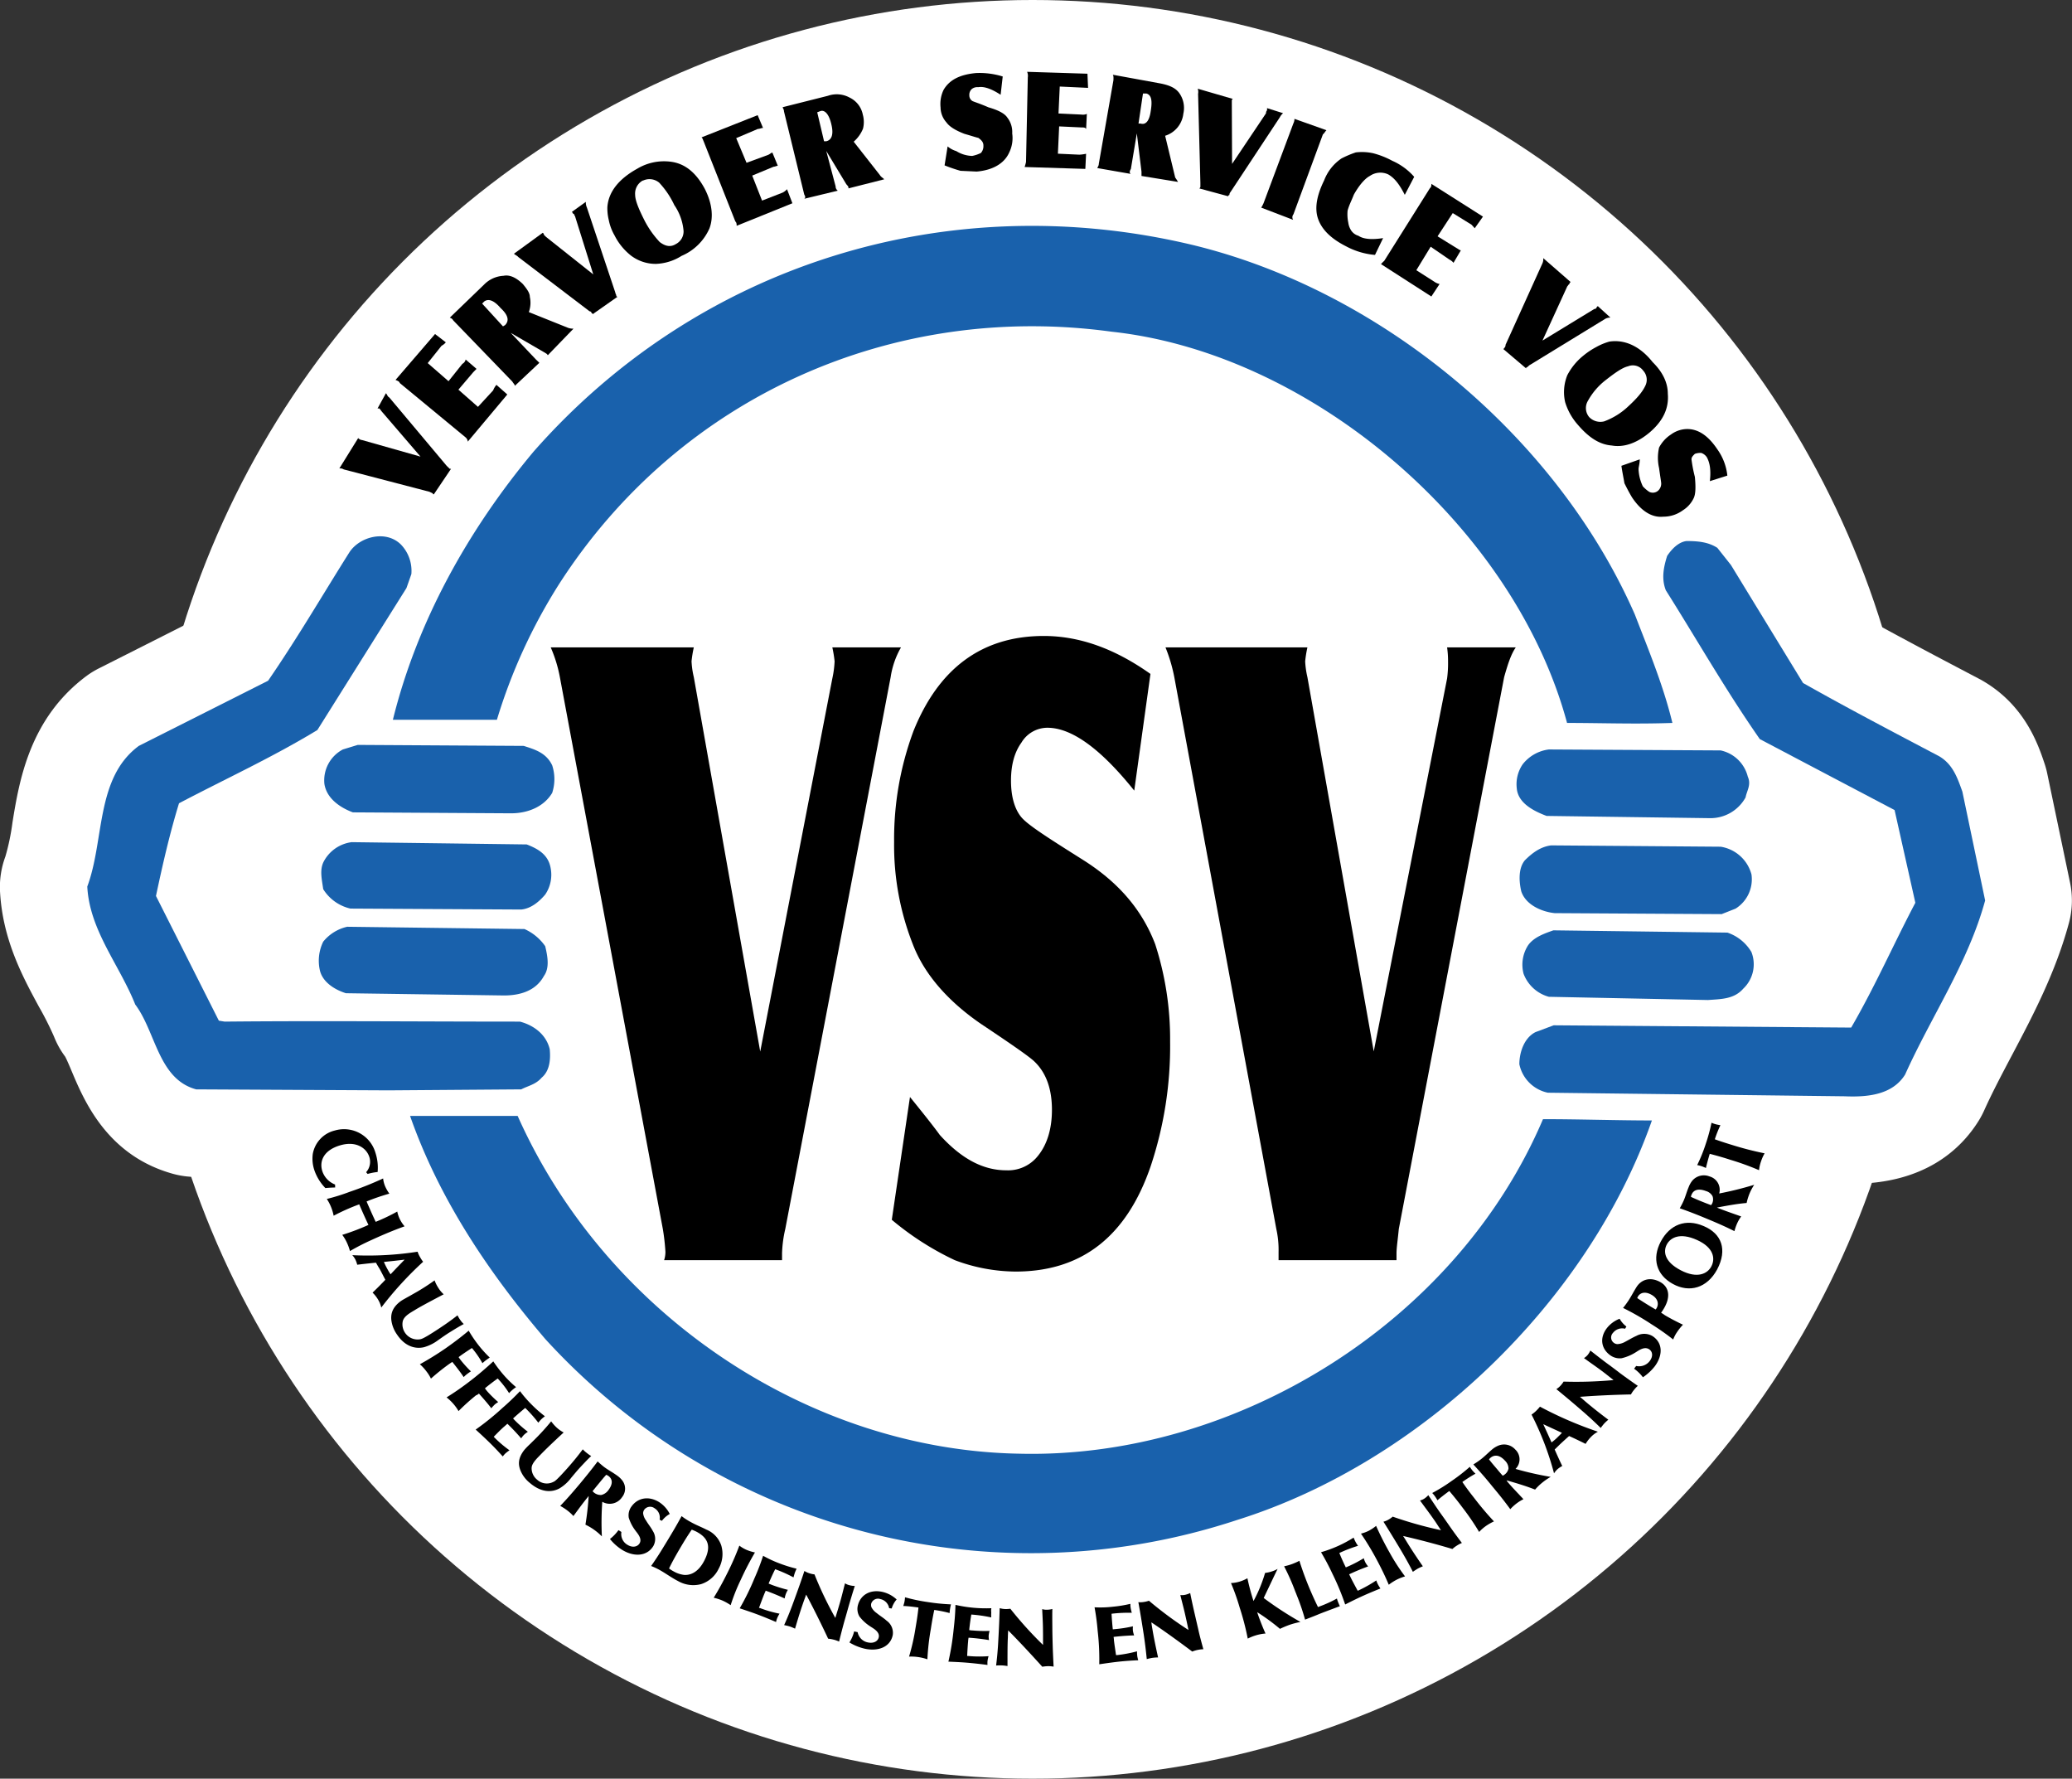 <svg xmlns="http://www.w3.org/2000/svg" viewBox="0 0 546 468.6"><rect x="0" y="0" width="546" height="468.6" fill="#333333" stroke="none"/><defs><style>.cls-1{fill:#fff;}.cls-2{fill:#1961ac;}</style></defs><g id="Layer_2" data-name="Layer 2"><g id="SnijLaag"><path class="cls-1" d="M488.09,300.37c-.82,0-1.64,0-2.45-.05l-78-.94a12.78,12.78,0,0,1-1.75-.15,21.2,21.2,0,0,1-17-17,12,12,0,0,1-.15-1.89c0-6.49,2.79-14.82,10.62-18.74a10.93,10.93,0,0,1,1.11-.48l4.78-1.8a11.6,11.6,0,0,1,4-.73l71.67.55c2.38-4.45,4.6-9,6.92-13.7,1.48-3,3-6.11,4.58-9.2l-3.4-15.15L458.3,204.89a11.49,11.49,0,0,1-4.08-3.6c-6.25-8.95-11.78-18-17.13-26.78-2.58-4.23-5.25-8.61-7.93-12.85a11.44,11.44,0,0,1-1-2c-2.53-6.5-1.28-12.32.09-16.67a11.56,11.56,0,0,1,1.4-2.92c3.5-5.25,8.11-8.35,13.34-9a10.19,10.19,0,0,1,1.35-.08c4.31,0,9.38.43,14.34,3.62a11.79,11.79,0,0,1,2.79,2.53l3.58,4.53a10.9,10.9,0,0,1,.79,1.13l17.49,28.53c10.85,6.07,22.08,12,33,17.68l.44.24c7.43,4.32,9.7,11.11,11.2,15.61a11.66,11.66,0,0,1,.34,1.29l6,28.7a11.57,11.57,0,0,1-.16,5.36c-3.22,11.84-8.74,22.29-14.09,32.4-2.75,5.2-5.35,10.12-7.61,15.16a11.52,11.52,0,0,1-.72,1.34c-4.61,7.44-12.54,11.21-23.59,11.21Z"/><path class="cls-1" d="M444.35,142.54c3,0,5.72.25,8.11,1.79l3.59,4.53,19,31.08c11.79,6.66,23.83,13,35.87,19.3,3.68,2.14,4.87,5.72,6.07,9.31l6,28.69c-4.44,16.32-14.18,30.49-21.09,45.86-2.94,4.75-8.41,5.77-13.82,5.77-.72,0-1.44,0-2.15-.05l-78.14-.94a9.67,9.67,0,0,1-7.51-7.51c0-3,1.19-6.92,4.27-8.46l4.78-1.79,78.39.6c6.32-10.85,11.19-22,16.91-32.88l-5.47-24.42-35.52-18.7c-9-13-16.56-26.22-24.76-39.2-1.2-3.08-.6-6.07.34-9.05,1.19-1.8,3-3.68,5.12-3.93m0-23a22.39,22.39,0,0,0-2.71.16c-8.55,1-16.2,6-21.55,14a23.28,23.28,0,0,0-2.8,5.84c-1,3.27-4.15,13.19.15,24.29a23.34,23.34,0,0,0,2,4c2.63,4.16,5.16,8.31,7.84,12.7,5.44,8.91,11.06,18.13,17.51,27.37a23,23,0,0,0,8.15,7.2l26.11,13.75,1.34,6c-.95,1.9-1.87,3.78-2.78,5.63-1.21,2.45-2.39,4.86-3.57,7.21l-64.53-.49h-.17a23,23,0,0,0-8.08,1.47l-4.78,1.79a22.7,22.7,0,0,0-2.21,1c-10.48,5.24-17,16.36-17,29a22.77,22.77,0,0,0,.31,3.78A32.55,32.55,0,0,0,404,310.57a22.87,22.87,0,0,0,3.5.31l77.83.94c.95,0,1.85.05,2.74.05,19.05,0,28.66-9.06,33.37-16.65a22.89,22.89,0,0,0,1.42-2.68c2.12-4.71,4.64-9.47,7.3-14.51,5.37-10.16,11.46-21.68,15-34.75a22.86,22.86,0,0,0,.33-10.72l-6-28.7a23,23,0,0,0-.69-2.59c-1.67-5-5.14-15.41-16.33-21.91q-.43-.26-.87-.48c-9.95-5.23-20.18-10.6-30.08-16.08l-15.91-26a22.28,22.28,0,0,0-1.58-2.26l-3.59-4.53a23,23,0,0,0-5.57-5.06c-7.6-4.89-15.38-5.45-20.57-5.45Z"/><path class="cls-1" d="M51.64,298.53a11.1,11.1,0,0,1-3-.41c-12-3.27-16.28-13.53-19.14-20.32a33.73,33.73,0,0,0-3.07-6.23,11.6,11.6,0,0,1-1.5-2.66,87.41,87.41,0,0,0-4.55-9.17c-3.92-7.21-8.36-15.38-8.88-25.58a11.48,11.48,0,0,1,.69-4.57,63.29,63.29,0,0,0,2.43-11.08c1.66-10.17,3.72-22.84,15.1-31.25a11,11,0,0,1,1.67-1l31.41-15.82C67.17,164,71.05,157.64,75.14,151c2.33-3.78,4.73-7.69,7.24-11.64l.08-.13a21.32,21.32,0,0,1,17.72-9.43,19.1,19.1,0,0,1,13.62,5.55c.18.18.35.36.52.55a21.4,21.4,0,0,1,5.55,16.22,11.59,11.59,0,0,1-.61,2.92L118,158.72a11.27,11.27,0,0,1-1.12,2.32l-23.48,37.4a11.59,11.59,0,0,1-3.76,3.71c-8.51,5.18-17.34,9.63-25.89,13.93l-6.89,3.49c-1.32,4.78-2.47,9.62-3.63,14.93l11.66,23.13c5.92,0,12.43-.06,19.72-.06,8.65,0,17.44,0,26.23.05s17.55.06,26.2.06a11.59,11.59,0,0,1,2.92.38c8.25,2.17,14.28,8,16.12,15.7a12.43,12.43,0,0,1,.26,1.62c.81,8.68-2.38,13.84-5.48,16.75a20.45,20.45,0,0,1-7.48,4.81c-.23.09-.46.18-.68.29a11.38,11.38,0,0,1-5.24,1.3l-35.09.25Z"/><path class="cls-1" d="M100.18,141.3a7.61,7.61,0,0,1,5.49,2.18,10,10,0,0,1,2.73,7.77l-1.29,3.67L83.63,192.33c-11.78,7.17-24.42,13-36.46,19.3-2.48,8.11-4.27,16-6.07,24.42l16.57,32.88,1.54.25c8.23-.08,16.73-.11,25.37-.11,17.28,0,35.12.11,52.43.11,3.58.94,6.91,3.33,7.85,7.26.26,2.73,0,5.72-2.13,7.51-1.54,1.8-3.59,2.14-5.38,3.08l-35,.26L51.7,287c-10-2.73-10.6-15.12-16.06-22.38-4.19-10.5-12-19.55-12.64-31.08,4.53-12.29,2.14-28.61,13.58-37.06l34.07-17.17C78.51,167.9,84.83,157,92.09,145.52a9.89,9.89,0,0,1,8.09-4.22m0-23h0a32.89,32.89,0,0,0-27.34,14.64c-.06.09-.12.17-.17.26-2.55,4-5,8-7.32,11.77-3.49,5.67-6.84,11.1-10.42,16.54L26.23,176a23.1,23.1,0,0,0-3.32,2C7.76,189.21,5.07,205.73,3.29,216.66a59.08,59.08,0,0,1-1.87,9A23,23,0,0,0,0,234.76c.66,12.8,6,22.6,10.26,30.47a81.49,81.49,0,0,1,4,7.93,22.3,22.3,0,0,0,2.89,5.18c.4.69,1.22,2.63,1.76,3.92,3.27,7.76,9.35,22.21,26.71,27a23,23,0,0,0,5.95.81l50.64.25h.28l35-.25a22.93,22.93,0,0,0,10-2.38l.16-.06A32,32,0,0,0,159,300.25c4.38-4.24,10-12.45,8.79-25.93a23.81,23.81,0,0,0-.54-3.24c-2.84-11.86-12-20.88-24.38-24.15a23,23,0,0,0-5.84-.75c-8.62,0-17.54,0-26.16-.06s-17.6-.05-26.27-.05l-12.66,0L65.32,233c.43-1.88.87-3.7,1.32-5.5l2.26-1.14c8.74-4.4,17.79-9,26.69-14.37a23,23,0,0,0,7.52-7.43l23.48-37.4a22.82,22.82,0,0,0,2.24-4.64l1.28-3.67a22.91,22.91,0,0,0,1.22-5.85A32.89,32.89,0,0,0,123,128.32c-.34-.38-.68-.75-1-1.1a30.49,30.49,0,0,0-21.75-8.92Z"/><circle class="cls-1" cx="272.1" cy="234.3" r="234.3"/><path class="cls-2" d="M140.59,119c-17.42,20.84-30.74,45-37.06,70.63h27.41A145.1,145.1,0,0,1,147.25,154c31.94-49.79,88.39-74.47,145.69-66.61,53,5.72,106.15,51.58,120,103.07,9.06,0,17.85.35,27.76,0-2.39-9.9-6.32-19.3-9.91-28.6-20.83-47.4-67.54-85.66-117-97.44C250.07,49.37,184.31,69.27,140.59,119Z"/><path class="cls-2" d="M108.06,294c7.51,21.43,20.24,40.73,35.61,58.75a173.29,173.29,0,0,0,182.4,47.67c48-15.05,92.32-57,109.23-105.23-9.05,0-19.05-.34-28.7-.34-22.88,53.72-81.12,89.58-138.08,88.13C213,382,159.64,346.13,136.41,294Z"/><path class="cls-2" d="M511,199.24c-12-6.32-24.08-12.64-35.87-19.3l-19-31.08-3.59-4.53c-2.39-1.54-5.12-1.79-8.11-1.79-2.13.25-3.93,2.13-5.12,3.93-.94,3-1.54,6-.34,9.05,8.2,13,15.71,26.21,24.76,39.2l35.52,18.7,5.47,24.42c-5.72,10.85-10.59,22-16.91,32.88l-78.39-.6-4.78,1.79c-3.08,1.54-4.27,5.47-4.27,8.46a9.67,9.67,0,0,0,7.51,7.51l78.14.94c6.06.26,12.64-.34,16-5.72,6.91-15.37,16.65-29.54,21.09-45.86l-6-28.69C515.83,205,514.64,201.38,511,199.24Z"/><path class="cls-2" d="M137.35,287c1.79-.94,3.84-1.28,5.38-3.08,2.13-1.79,2.39-4.78,2.13-7.51-.94-3.93-4.27-6.32-7.85-7.26-26,0-53.12-.25-77.8,0l-1.54-.25L41.1,236.05c1.8-8.46,3.59-16.31,6.07-24.42,12-6.32,24.68-12.13,36.46-19.3l23.48-37.41,1.29-3.67a10,10,0,0,0-2.73-7.77c-3.93-3.93-10.85-2.14-13.58,2C84.83,157,78.51,167.9,70.65,179.34L36.58,196.51c-11.44,8.45-9,24.77-13.58,37.06.6,11.53,8.45,20.58,12.64,31.08C41.1,271.91,41.7,284.3,51.7,287l50.64.26Z"/><path class="cls-2" d="M453.41,197.7l-45.27-.25a10.39,10.39,0,0,0-6.91,3.93,9.32,9.32,0,0,0-1.54,6.32c.34,3.93,4.52,6,7.86,7.26l43.12.59a10.57,10.57,0,0,0,9.31-5.46c.34-1.8,1.54-3.33.59-5.47A9.4,9.4,0,0,0,453.41,197.7Z"/><path class="cls-2" d="M453.41,223.07l-44.67-.35c-2.73.35-4.87,1.89-6.92,3.93-1.79,2.14-1.53,5.72-.94,8.2,1.2,3.59,5.47,5.38,8.8,5.72l44,.26,3.67-1.45a9.11,9.11,0,0,0,4.19-9A10,10,0,0,0,453.41,223.07Z"/><path class="cls-2" d="M455.2,245.7l-45.86-.6c-2.39.85-5.13,1.79-6.66,3.93a9.43,9.43,0,0,0-1.2,7.51,9.91,9.91,0,0,0,6.66,6.07l41.93.85c3.59-.25,6.92-.25,9.31-3a8.84,8.84,0,0,0,2.14-9.65A11.7,11.7,0,0,0,455.2,245.7Z"/><path class="cls-2" d="M138,196.51l-43.73-.26-3.92,1.2a9.2,9.2,0,0,0-4.87,9.05c.59,3.93,4.27,6.32,7.51,7.52l41.68.25c4.52,0,8.7-1.79,10.84-5.38a11.7,11.7,0,0,0,0-7.26C143.92,198.3,140.93,197.45,138,196.51Z"/><path class="cls-2" d="M145.12,228.79c-.6-3.59-3.24-5.12-6.32-6.32l-46.11-.6a9.72,9.72,0,0,0-7.52,5.38c-.94,2.14-.34,4.53,0,7a11.44,11.44,0,0,0,7.17,5.12l45,.25c2.64-.25,4.78-2.13,6.32-3.93A9.25,9.25,0,0,0,145.12,228.79Z"/><path class="cls-2" d="M138.2,244.76l-46.71-.6a11.35,11.35,0,0,0-6.32,3.93,11.41,11.41,0,0,0-.94,7.26c.6,3.33,3.93,5.38,6.92,6.32l41.67.59c4.19,0,8.37-1.19,10.5-5.12,1.54-2.14,1-5.12.35-7.86A13.15,13.15,0,0,0,138.2,244.76Z"/><path d="M211.93,51.25c.34.56.34.88,0,1.12l8.85-2.14a1.31,1.31,0,0,1-.58-1.12l-2.47-9.33L223,48.51c.24.32.57.55.58.88v.24L233,47.24c-.24-.32-.81-.56-1.14-1.12l-6.9-8.79a9.13,9.13,0,0,0,2.45-3.42,7.17,7.17,0,0,0-.05-3.71,6.31,6.31,0,0,0-3.45-4.48,7.07,7.07,0,0,0-5.75-.48l-11.91,3c0,.24.34.56.34,1.12Zm4.3-22c1.13-.34,2.27.86,2.88,3.67.6,2.58,0,4-1.4,4.3h-.56l-1.8-7.64Z"/><path d="M437.19,117.91a12.05,12.05,0,0,0,0,5.41c.32,2.35.56,3.72.56,4a2.52,2.52,0,0,1-.8,1.94,2.11,2.11,0,0,1-2.35.32,9.08,9.08,0,0,1-1.69-1.45,11.58,11.58,0,0,1-1.13-4.52c0-.57.32-1.46.32-2.59l-4.84,1.7c.24,1.69.56,3.15.8,4.6.57,1.13,1.13,2.26,2,3.72,2.26,3.39,5.09,5.41,8.24,5.08a8.62,8.62,0,0,0,5.17-1.69,7.61,7.61,0,0,0,2.82-3.15c.57-1.13.57-3.15.33-5.65a37,37,0,0,1-.89-4.61c0-.56.32-.89.89-1.45a4.13,4.13,0,0,1,1.69-.24,2.86,2.86,0,0,1,1.46,1.13c.8,1.45,1.13,3.39.8,6.3l4.61-1.46a14.51,14.51,0,0,0-2.59-6.86c-2.26-3.39-4.84-5.41-8-5.41a7.35,7.35,0,0,0-4.28,1.45A9.09,9.09,0,0,0,437.19,117.91Z"/><path d="M193.78,58.36c.33.24.34.8.34,1.13l14.69-5.94-1.42-3.7a3.77,3.77,0,0,1-1.2.91l-5.38,2.09-2.59-6.59,5.62-2.33c.32,0,.88-.26,1.12-.26l-1.42-3.46c-.32,0-.56.34-1.12.59l-5.7,2.09L194,36.39l5.7-2.42c.57,0,.8-.25,1.37-.26l-1.42-3.37-14.78,5.85c.33.32.33.56.58,1.12Z"/><path d="M119.44,84.42,135,100.52c.34.56.66.8.67,1.13l6.46-6.07-.91-.88-6.63-7,8.62,5a10,10,0,0,1,.9.56l.25.32,6.77-7a3.76,3.76,0,0,1-1.46-.22l-10.32-4.14a7.15,7.15,0,0,0,.27-4c0-1.13-.92-2.25-1.82-3.37-1.72-1.67-3.43-2.53-5.12-2.19A7.72,7.72,0,0,0,127.54,75l-9,8.68C118.87,83.87,119.11,83.86,119.44,84.42Zm8.17-5c1.11-.82,2.58-.27,4.3,1.73,2.05,1.9,2.31,3.35,1.19,4.5l-.56.33-5.49-6Z"/><path d="M161.93,62a15.84,15.84,0,0,0,4.36,5.35,10.78,10.78,0,0,0,6.57,2.17,13.55,13.55,0,0,0,6.75-2.11,14,14,0,0,0,7.33-7.21c1.09-2.84.8-6.55-1.28-10.56-2.32-4.25-5.17-6.47-8.66-7a13.73,13.73,0,0,0-9.1,1.82c-4.8,2.66-7.58,6.08-7.85,10.13a13.12,13.12,0,0,0,.37,3.38A13,13,0,0,0,161.93,62Zm7.47-14.4a4,4,0,0,1,4.29.51,22.57,22.57,0,0,1,4,5.92,14.13,14.13,0,0,1,2.44,6.83,3.73,3.73,0,0,1-2,3.42c-1.44.91-2.81.6-4.28-.51a24.77,24.77,0,0,1-4.13-5.92c-1.4-2.8-2.33-5-2.35-6.5A3.91,3.91,0,0,1,169.4,47.55Z"/><path d="M90.58,123.67l22.62,5.9c.57.32.89.32.9.64h.24l4.51-6.69h-.33l-.81-.79-15.11-18c-.57-.32-.58-.88-.91-1.12l-2.2,4h.56c0,.32.33.32.34.56l10.42,12.13-15.49-4.39c-.24,0-.24,0-.57-.23a.33.33,0,0,1-.33-.32l-5,8.06A1.64,1.64,0,0,1,90.58,123.67Z"/><path d="M105.37,100.93l17.32,14.3a1.67,1.67,0,0,1,.58,1.12l10.41-12.42-2.86-2.54a5,5,0,0,0-.87,1.46l-4,4.34-5.15-4.53,3.89-4.58.88-.9-2.86-2.46a1.72,1.72,0,0,1-.87,1.14l-3.65,4.57-5.48-4.77,3.65-4.57a3.55,3.55,0,0,0,1.12-.9L114.64,88l-10.41,12.09C104.8,100.38,105.12,100.37,105.37,100.93Z"/><path d="M136.57,67.71,155.34,82a.62.62,0,0,1,.58.56c.24,0,.24,0,.24.23l6.56-4.61a.32.32,0,0,1-.33-.32c0-.24-.25-.56-.25-.8l-7.5-22.43a3.08,3.08,0,0,1-.26-1.45l-3.68,2.64c.24.23.25.56.57.56a1.15,1.15,0,0,0,.25.56l4.82,15.36-12.41-9.85-.58-.55a.76.76,0,0,0-.33-.57l-7.59,5.52C135.76,67.16,136.32,67.39,136.57,67.71Z"/><path d="M363.91,69.58l13.27,8.53,2.17-3.29a3.67,3.67,0,0,1-1.43-.63l-4.7-3L377,65l4.93,3.38a3.26,3.26,0,0,1,1.09.86l1.94-3.3c-.32,0-.55-.27-1.19-.62l-4.95-3.06,4-6.12,4.95,3.06.84.93,2.17-3.06-13.59-8.63c0,.32,0,.89-.37,1.11L364.76,68.73A9.73,9.73,0,0,0,363.91,69.58Z"/><path d="M402.14,96.84c.24,0,.57-.33.81-.57L423,84a2.63,2.63,0,0,1,1.37-.33L421,80.61c0,.24-.33.24-.33.56a.88.88,0,0,1-.56.24l-13.65,8.32L413,75.44c.33-.33.33-.57.57-.57,0-.32,0-.32.32-.56L406.66,68a2.64,2.64,0,0,1-.24,1.45l-9.69,21.4a1,1,0,0,1-.32.81l-.24.32,6,5.09Z"/><path d="M145.12,170.55a36.18,36.18,0,0,1,2.48,8.2l27.06,145a56.91,56.91,0,0,1,.69,6.06A7,7,0,0,1,175,332h31.08v-1.79a31.92,31.92,0,0,1,.85-6.41L234.7,178.4a22.23,22.23,0,0,1,2.73-7.85h-18.1a33.23,33.23,0,0,1,.6,3.67,26.7,26.7,0,0,1-.6,4.53l-19,98.29-17.5-98.64a22.4,22.4,0,0,1-.6-4.18,30.87,30.87,0,0,1,.6-3.67Z"/><path d="M315.71,24.74l.61,23.47c0,.56,0,.89,0,.89,0,.24,0,.24-.27.55l7.58,2.05a.33.33,0,0,1,.34-.31,1.1,1.1,0,0,1,.28-.79l13-19.69a3.48,3.48,0,0,1,.86-1.09l-4.22-1.33c0,.24,0,.57,0,.57a1.09,1.09,0,0,0-.28.79l-8.94,13.33-.07-16c0-.24,0-.57,0-.57,0-.32,0-.32.27-.55l-9.25-2.69A2.75,2.75,0,0,1,315.71,24.74Z"/><path d="M332.35,54.7l8.42,3.22a1.22,1.22,0,0,1,.07-1.46L348.6,35.4c.34-.23.6-.78.94-1.09l-8.43-3a2.68,2.68,0,0,1-.29,1.21l-7.85,21A9.18,9.18,0,0,1,332.35,54.7Z"/><path d="M347.33,57.65c1,2.88,3.47,5.26,7.34,7.22a19.62,19.62,0,0,0,7.66,2.29l2.14-4.43c-2.85.44-5.1.33-6.52-.62A3.44,3.44,0,0,1,356,60.64a5.08,5.08,0,0,1-.71-2,10.53,10.53,0,0,1-.18-3.16c.39-1.44,1-2.54,1.65-4.21,1.24-2.21,2.78-4.16,4.19-4.9a4.87,4.87,0,0,1,4.87-.42c1.74,1,3,2.73,4.36,5.38l2.48-4.74a16.42,16.42,0,0,0-5.78-4.23,22.23,22.23,0,0,0-5.09-2,13.83,13.83,0,0,0-4.51-.21,26,26,0,0,0-3.79,1.6,12.21,12.21,0,0,0-4.56,5.77C347.06,51.33,346.33,54.78,347.33,57.65Z"/><path d="M276,191.73c6.32,0,13.93,5.38,22.89,16.56l4.27-30.74c-9.4-6.66-18.7-10-28.1-10-16.22,0-27.66,8.45-34.33,25a81.73,81.73,0,0,0-5.12,29.29,71.27,71.27,0,0,0,5.12,27.41c3,7.52,9.06,14.52,17.77,20.5,8.2,5.47,13,8.8,14.17,10,3.08,3,4.53,7.26,4.53,12.64,0,4.87-1.2,9-3.59,12a10,10,0,0,1-8.45,3.93c-6.07,0-11.79-3-17.51-9.31-1.54-2.13-4.18-5.47-7.86-10L235,321.36A76,76,0,0,0,251.61,332a46.26,46.26,0,0,0,16,3c17.5,0,29.29-9.31,35.61-27.76a99.89,99.89,0,0,0,5.12-32.88,81.18,81.18,0,0,0-3.93-25.61c-3.33-8.71-9.3-16-18.7-22-9.05-5.72-14.77-9.3-16.56-11.44s-2.74-5.47-2.74-9.65.94-7.51,2.74-10A8,8,0,0,1,276,191.73Z"/><path d="M286.2,40.51a10.78,10.78,0,0,1-1.79.24l-5.64-.26.33-7.19,6,.28c.56,0,.8,0,1.11.38l.19-3.95a2.68,2.68,0,0,1-1.47.17l-6-.28.33-7.1,6,.28,1.46.07-.16-3.73-15.9-.5a2.69,2.69,0,0,1,.18,1.47l-.47,22.29A11.69,11.69,0,0,1,270,44l16,.5Z"/><path d="M420.63,91.43a20.18,20.18,0,0,0-3.39,2.26A16.27,16.27,0,0,0,413,98.86a11.89,11.89,0,0,0-.56,7.1,16,16,0,0,0,3.39,6c2.91,3.39,5.73,5.17,8.88,5.41,3.15.56,6.54-.57,9.93-3.39,3.72-3.15,5.17-6.54,4.85-10.26,0-2.91-1.37-5.73-4-8.32-3.39-4.28-7.43-6-11.38-5.41A15.75,15.75,0,0,0,420.63,91.43ZM429,96.51a3.36,3.36,0,0,1,4,1.13,3.55,3.55,0,0,1,.56,4c-.8,1.7-2.26,3.39-4.84,5.74a18.57,18.57,0,0,1-6,3.63,4.07,4.07,0,0,1-3.95-1.13,3.69,3.69,0,0,1-.33-4.28,17.68,17.68,0,0,1,4.61-5.41C425.48,98.29,427.5,96.84,429,96.51Z"/><path d="M249.4,32.25c.83,1.17,2.49,2.14,4.71,3,2.31.67,3.43,1.05,3.67,1.06.86.6,1.4,1.19,1.36,2.08a2.62,2.62,0,0,1-.66,1.91,9.09,9.09,0,0,1-2.3.78A8.3,8.3,0,0,1,252,39.81a6.23,6.23,0,0,1-2.29-1.24l-.8,5A42.61,42.61,0,0,0,253.09,45l4.28.2c4.3-.37,7.3-2.17,8.56-5a8.62,8.62,0,0,0,.8-5.05A6.14,6.14,0,0,0,265.46,31c-.75-1.16-2.49-2-5-2.73-2.3-1-3.65-1.39-4.21-1.65a1.72,1.72,0,0,1-.82-1.5,2.07,2.07,0,0,1,.64-1.66,2.35,2.35,0,0,1,1.72-.49c1.47-.26,3.46.4,5.89,2l.55-4.82a20.53,20.53,0,0,0-7.07-.9c-4.06.38-6.95,1.7-8.53,4.46a8.57,8.57,0,0,0-.78,4.57A6,6,0,0,0,249.4,32.25Z"/><path d="M298,44.53l1.57-9.39,1.23,10.09c0,.24,0,.8,0,.8l0,.33,9.63,1.57a12.27,12.27,0,0,0-.75-1.16l-2.65-11a6.9,6.9,0,0,0,4.8-5.84,6.75,6.75,0,0,0-1.12-5.47c-1.06-1.42-2.81-2.07-5.06-2.5l-12.42-2.27c.23.25.2.9.17,1.47l-3.85,22c0,.57-.37.88-.38,1.12l8.83,1.54C297.6,45.64,297.63,45.08,298,44.53Zm3.19-19.9.89,0c1.35.39,1.61,1.86,1.15,4.66-.36,2.57-1.3,3.66-2.65,3.27l-.57,0Z"/><path d="M307.12,170.55a42,42,0,0,1,2.39,8.2l26.81,145a25.25,25.25,0,0,1,.6,6.06V332H368v-1.79c0-1.54.35-3.68.6-6.41L396.36,178.4c.94-3.33,1.79-6,3.07-7.85h-18.1a25.87,25.87,0,0,1,.25,3.67,31.4,31.4,0,0,1-.25,4.53L362,277,344.52,178.4a23.12,23.12,0,0,1-.59-4.18,32.33,32.33,0,0,1,.59-3.67Z"/><path d="M299.62,435.05a35.79,35.79,0,0,1-5.3,1h-.23c-.19-1.36-.41-2.67-.55-3.89,0-.32-.06-.62-.09-.91,1.72-.2,3.52-.34,5.41-.4a6.08,6.08,0,0,1-.31-1.16,4.58,4.58,0,0,1,0-1.23,33.79,33.79,0,0,1-4.4.71l-.91.09c-.2-1.84-.29-3.35-.33-4.11a36.66,36.66,0,0,1,5.33-.25c-.21-.8-.26-1.1-.3-1.31a5.82,5.82,0,0,1-.07-1.05,33.33,33.33,0,0,1-4.54.75,28.33,28.33,0,0,1-4.9.16,63.54,63.54,0,0,1,.83,6.3,64.23,64.23,0,0,1,.41,8.71c1.88-.27,3.59-.52,5.27-.7s3.24-.28,5-.36a9.82,9.82,0,0,1-.24-1A9.68,9.68,0,0,1,299.62,435.05Z"/><path d="M379.62,398.7c-1-1.4-2-2.94-3.24-4.79a5.59,5.59,0,0,1-1,.87,3.67,3.67,0,0,1-1.19.53c2.18,3,2.25,3,4,5.52.52.77,1,1.55,1.53,2.31A104.15,104.15,0,0,1,367,399.57a7.06,7.06,0,0,1-1.14.8,5.48,5.48,0,0,1-1.3.53c1.38,2.19,2.91,4.68,4.56,7.44,1.5,2.54,2.48,4.35,3.19,5.77.52-.38,1-.66,1.26-.83a13.2,13.2,0,0,1,1.37-.63c-2.08-3-3.29-4.9-4.21-6.4-.33-.54-.64-1.06-1-1.59,3.6.83,8.23,2,13,3.43a8.06,8.06,0,0,1,1.17-.89,8,8,0,0,1,1.33-.7c-1.21-1.59-2.29-3.06-3.31-4.54C381.17,400.88,380.39,399.77,379.62,398.7Z"/><path d="M362.62,402a11.78,11.78,0,0,1-1.89,1.27,9.74,9.74,0,0,1-2.1.77,71.66,71.66,0,0,1,4,6.58c1.23,2.29,2.33,4.51,3.33,6.89a13.8,13.8,0,0,1,2-1.29,12.82,12.82,0,0,1,2.29-.91,50.94,50.94,0,0,1-4-6.15A80.61,80.61,0,0,1,362.62,402Z"/><path d="M362.67,416.37A36,36,0,0,1,358,419a1.15,1.15,0,0,0-.23.1c-.65-1.23-1.31-2.41-1.85-3.52-.14-.28-.26-.56-.4-.82,1.54-.73,3.21-1.43,5-2.08a6.46,6.46,0,0,1-.7-1,6.09,6.09,0,0,1-.45-1.16,34,34,0,0,1-3.92,2.07l-.81.35c-.83-1.68-1.42-3.08-1.7-3.8a38.5,38.5,0,0,1,4.92-1.89,7.93,7.93,0,0,1-.72-1.16,9.59,9.59,0,0,1-.44-1,34.21,34.21,0,0,1-4,2.16,33.58,33.58,0,0,1-4.59,1.69,62.79,62.79,0,0,1,3,5.67,65.65,65.65,0,0,1,3.36,8.1c1.7-.86,3.23-1.62,4.75-2.3s3-1.3,4.54-1.91c-.2-.3-.41-.65-.55-.89A6.88,6.88,0,0,1,362.67,416.37Z"/><path d="M385.35,390.44a36.85,36.85,0,0,1,3.46-2.19,10.46,10.46,0,0,1-.78-.81,8.63,8.63,0,0,1-.71-1,48,48,0,0,1-4.77,3.71,44,44,0,0,1-5.14,3.19,7.7,7.7,0,0,1,.76.92c.15.22.4.6.62,1,.64-.58,2-1.63,3.12-2.45,1.27,1.5,2.26,2.73,3.42,4.29a65.38,65.38,0,0,1,4.44,6.5A11.34,11.34,0,0,1,391.6,402a14.13,14.13,0,0,1,2.08-1.18,79,79,0,0,1-5.28-6.26C387.3,393.18,386.42,392,385.35,390.44Z"/><path d="M336.67,413.33a6.67,6.67,0,0,1-1.46.65,8.76,8.76,0,0,1-1.84.41,38.09,38.09,0,0,1-3.05,7.41,59.29,59.29,0,0,1-1.61-6,10,10,0,0,1-2.15.91,8.77,8.77,0,0,1-2.18.35,57.37,57.37,0,0,1,2.28,6.42,70,70,0,0,1,2.14,8.22,12.78,12.78,0,0,1,2.27-.9,11.93,11.93,0,0,1,2.41-.44c-.7-1.54-1.53-3.62-2.12-5.39,0-.07-.05-.15-.07-.23a54,54,0,0,1,6,4.39,25.3,25.3,0,0,1,2.61-1.09,22.31,22.31,0,0,1,2.79-.73A89.66,89.66,0,0,1,333,421C335.47,415.84,335.49,415.74,336.67,413.33Z"/><path d="M314.84,425.27c-.38-1.63-.78-3.43-1.21-5.57a6.55,6.55,0,0,1-1.28.45,4,4,0,0,1-1.32.08c.88,3.51.93,3.56,1.58,6.51.2.9.39,1.79.57,2.69a99.45,99.45,0,0,1-10.42-7.71,6.85,6.85,0,0,1-1.37.33,5.3,5.3,0,0,1-1.42.05c.47,2.52.93,5.37,1.42,8.52.43,2.89.64,4.91.8,6.48a14.74,14.74,0,0,1,1.47-.33,12.21,12.21,0,0,1,1.51-.11c-.78-3.52-1.21-5.72-1.49-7.43-.11-.61-.21-1.21-.28-1.82,3,2,6.87,4.77,10.77,7.7a8.34,8.34,0,0,1,1.43-.43,8.56,8.56,0,0,1,1.5-.18c-.52-1.91-1-3.65-1.37-5.37C315.43,427.85,315.14,426.56,314.84,425.27Z"/><path d="M399.3,381.89a3.94,3.94,0,0,0-4.54-1,6.27,6.27,0,0,0-1.67,1.06c-1,.85-1.92,1.81-3,2.62a20.78,20.78,0,0,1-1.84,1.24c1.68,1.86,3,3.3,5,5.79,2.44,2.92,3.46,4.28,4.73,6a13.18,13.18,0,0,1,1.59-1.46,11,11,0,0,1,1.88-1.17c-2.17-2.32-3-3.15-4.23-4.61L397,390c3.69,1.06,5.36,1.61,7.52,2.44a13.88,13.88,0,0,1,1.68-1.66,15.47,15.47,0,0,1,2.43-1.69,83.13,83.13,0,0,1-9.27-2.1A3.53,3.53,0,0,0,399.3,381.89Zm-2.74,6.53a2.87,2.87,0,0,1-.57.36c-.12-.13-1-1.11-1.37-1.59-1-1.17-1.56-1.82-2.24-2.7a2.06,2.06,0,0,1,.42-.46c.94-.75,2.29-.88,3.85.86a2.9,2.9,0,0,1,.86,2A2.55,2.55,0,0,1,396.56,388.42Z"/><path d="M277.31,429.59c0-1.67-.05-3.51,0-5.7a5.22,5.22,0,0,1-1.37.2,3.83,3.83,0,0,1-1.31-.16c.17,3.61.2,3.67.22,6.69,0,.91,0,1.83,0,2.74a97.39,97.39,0,0,1-8.61-9.53,8.16,8.16,0,0,1-1.41.08,6.11,6.11,0,0,1-1.4-.23c-.07,2.57-.19,5.45-.37,8.62-.15,2.91-.38,4.94-.57,6.49a11.33,11.33,0,0,1,3,.14c0-3.6,0-5.84.1-7.56,0-.63.05-1.23.07-1.84,2.57,2.57,5.77,6,9,9.58a10.3,10.3,0,0,1,1.49-.15,8.78,8.78,0,0,1,1.49.12c-.1-2-.19-3.77-.24-5.54C277.36,432.23,277.33,430.9,277.31,429.59Z"/><path d="M352.3,421.14a32.11,32.11,0,0,1-4.35,2l-.64.25c-.69-1.41-1.32-2.79-1.77-3.83a84.06,84.06,0,0,1-3.13-8.36,17.46,17.46,0,0,1-1.86.83,14.88,14.88,0,0,1-2.17.62,58.71,58.71,0,0,1,2.92,6.58c.12.31.26.61.36.91a57.73,57.73,0,0,1,2.24,6.56c1.3-.51,2.61-1,4-1.59,2.16-.83,3.76-1.42,5.18-1.95a5.69,5.69,0,0,1-.28-.62A7.94,7.94,0,0,1,352.3,421.14Z"/><path d="M404.81,371.68a8.58,8.58,0,0,1-1.23,1,76.94,76.94,0,0,1,5.93,15.48,5.44,5.44,0,0,1,.9-1.08,6.52,6.52,0,0,1,1.27-.86c-.4-.78-1.15-2.42-2-4.34l1.41-1.38c.71-.66,1.59-1.47,2.39-2.17.8.35,2.57,1.18,4.35,2.07a9.82,9.82,0,0,1,1.37-1.79,7.47,7.47,0,0,1,1.87-1.42,100.28,100.28,0,0,1-15.27-6.6A12.34,12.34,0,0,1,404.81,371.68Zm6.78,5.8c-.28.31-.57.61-.92.94a14.26,14.26,0,0,1-1.82,1.59c-.71-1.6-1.44-3.21-2.18-4.8Q409.12,376.35,411.59,377.48Z"/><path d="M450.46,309.93a4,4,0,0,0-4.53,1.14,6.18,6.18,0,0,0-.95,1.7c-.5,1.17-.82,2.43-1.34,3.61a20.74,20.74,0,0,1-1,1.94c2.41.86,4.27,1.56,7.3,2.83,3.59,1.49,5.17,2.24,7.11,3.2a13.24,13.24,0,0,1,.69-2,9.8,9.8,0,0,1,1.09-1.87c-3.06-1.08-4.17-1.46-6-2.17l-.4-.17c3.76-.71,5.51-1,7.83-1.21a15.19,15.19,0,0,1,.66-2.22,13.67,13.67,0,0,1,1.34-2.57,90.61,90.61,0,0,1-9.23,2.29A3.64,3.64,0,0,0,450.46,309.93Zm.78,7a2.89,2.89,0,0,1-.35.58c-.15-.07-1.4-.53-2-.78-1.48-.58-2.26-.93-3.3-1.41a1.67,1.67,0,0,1,.16-.58c.45-1.1,1.58-1.79,3.8-.95a2.84,2.84,0,0,1,1.73,1.36A2.55,2.55,0,0,1,451.24,316.93Z"/><path d="M88.3,312.07A5.72,5.72,0,0,1,85,308.74c-.95-2.65.14-5.67,4.65-7,4-1.18,6.77.55,7.62,2.92a4.1,4.1,0,0,1-.79,4.16l.39.46a15.21,15.21,0,0,1,2.64-.51,12.71,12.71,0,0,0-.59-5.12,8.62,8.62,0,0,0-10.7-5.81,7.74,7.74,0,0,0-5.8,6.19,9.47,9.47,0,0,0,.48,4.44A12.59,12.59,0,0,0,85.74,313c1-.1,2-.14,2.58-.15C88.32,312.55,88.3,312.3,88.3,312.07Z"/><path d="M448.9,323c-4.65-2-8.86-.42-11.25,4.07s-1.2,8.79,3.17,11.19,9,1.11,11.67-3.81C455.24,329.23,453.7,325,448.9,323ZM451,333.57c-1,2-3.71,3.38-8.1,1.09s-4.64-5-3.67-6.81,3.46-3.2,7.94-1.18S452,331.6,451,333.57Z"/><path d="M423.73,359.38c-1.37-1-2.88-2.19-4.65-3.57a5.47,5.47,0,0,1-.68,1.13,4.19,4.19,0,0,1-1,.86c3,2.17,3.12,2.17,5.59,4.05l2.2,1.74a107.29,107.29,0,0,1-13.16.4,7,7,0,0,1-.83,1.09,5.27,5.27,0,0,1-1.08.89c2.05,1.68,4.32,3.57,6.78,5.71,2.27,1.95,3.76,3.4,4.91,4.52.38-.51.71-.93.93-1.17a11.17,11.17,0,0,1,1.08-1c-3-2.24-4.73-3.68-6.09-4.83L416.34,368c3.68-.28,8.48-.53,13.44-.63a7,7,0,0,1,.81-1.2,7.4,7.4,0,0,1,1-1.06c-1.68-1.16-3.17-2.22-4.64-3.31C425.91,361,424.82,360.17,423.73,359.38Z"/><path d="M437.72,345.83a5.29,5.29,0,0,0,.5-.71c2.37-3.68,1.37-6.23-.75-7.37-2.54-1.4-4.94-.72-6.24,1.35-.76,1.21-1.4,2.49-2.2,3.68-.47.7-.83,1.18-1.33,1.8a69.56,69.56,0,0,1,7.52,4.32,63.55,63.55,0,0,1,5.69,4,8.83,8.83,0,0,1,1.09-2.06,13.35,13.35,0,0,1,1.49-1.84c-1.82-.84-3.66-1.84-4.77-2.5C438.39,346.25,438.05,346.05,437.72,345.83Zm-1.44-.84c-1.42-.81-3.44-2.07-4.84-3a2.33,2.33,0,0,1,.23-.5c.59-.9,1.83-1.34,3.53-.37C437.11,342.19,437.21,343.91,436.28,345Z"/><path d="M435.46,352a4.29,4.29,0,0,0-4.24-.06c-1,.43-2,1.06-2.93,1.54a4.68,4.68,0,0,1-2,.63,1.62,1.62,0,0,1-1-.32,1.74,1.74,0,0,1-.25-2.63,3.07,3.07,0,0,1,3.19-1.1l.35-.58a6.72,6.72,0,0,1-1.79-2.05,7.94,7.94,0,0,0-3.41,2.54c-1.89,2.53-1.44,5.3.83,7a4.24,4.24,0,0,0,3.12.86,12,12,0,0,0,3.59-1.49c.66-.37,2.32-1.76,3.66-.86.87.58,1.11,1.8.15,3.08a3.53,3.53,0,0,1-3.58,1.31c-.18.25-.37.48-.54.73a10.32,10.32,0,0,1,2.32,2.25,13.63,13.63,0,0,0,3.12-2.88C438.18,357.12,438.25,353.82,435.46,352Z"/><path d="M451.88,300.15a30.11,30.11,0,0,1,1.47-3.71c-.41-.07-1-.18-1.14-.23a7,7,0,0,1-1.2-.42,47.3,47.3,0,0,1-1.56,5.69,40.62,40.62,0,0,1-2.22,5.47,8.08,8.08,0,0,1,1.2.31c.26.08.69.27,1.11.45.17-.81.61-2.44,1-3.73,1.94.51,3.49.94,5.39,1.56a70.72,70.72,0,0,1,7.6,2.75,10.14,10.14,0,0,1,.52-2.3,11.28,11.28,0,0,1,.95-2.14,83.21,83.21,0,0,1-8.13-2.07C455.16,301.26,453.68,300.8,451.88,300.15Z"/><path d="M126.2,367.14c1.87,2.1,2.55,2.93,3.26,3.87a12.64,12.64,0,0,1,.93-1,7.58,7.58,0,0,1,.89-.63,31.35,31.35,0,0,1-2.71-2.63c-.26-.3-.54-.62-.78-1,.69-.58,1.82-1.47,3.36-2.58a24.73,24.73,0,0,1,3,3.86,9.71,9.71,0,0,1,1.84-1.58,31.19,31.19,0,0,1-3-2.9,35.18,35.18,0,0,1-3-3.89c-1.93,1.79-4,3.56-5.88,5a72.78,72.78,0,0,1-6.43,4.49,13.56,13.56,0,0,1,1.82,1.74,11.83,11.83,0,0,1,1.33,1.87,53.83,53.83,0,0,1,4.63-4.17C125.73,367.52,126,367.33,126.2,367.14Z"/><path d="M133,375.72c.25-.21.47-.41.7-.63,1.21,1.16,2.43,2.45,3.64,3.85a6.32,6.32,0,0,1,.76-.95,7.06,7.06,0,0,1,1-.78,31.93,31.93,0,0,1-3.3-2.88c-.2-.2-.41-.42-.6-.63,1.4-1.28,2.6-2.27,3.2-2.77a35.26,35.26,0,0,1,3.45,3.88c.54-.65.75-.88.9-1,.32-.3.58-.48.84-.69a32.91,32.91,0,0,1-3.42-3,31.61,31.61,0,0,1-3.14-3.61c-1.52,1.59-2.89,2.91-4.68,4.47a70.29,70.29,0,0,1-7,5.65c1.37,1.25,2.62,2.41,3.8,3.57s2.22,2.27,3.34,3.51a6.16,6.16,0,0,1,.68-.79,11,11,0,0,1,1.09-.83,31.59,31.59,0,0,1-4-3.4,1.29,1.29,0,0,0-.15-.17C131.09,377.53,132,376.57,133,375.72Z"/><path d="M119.19,358.8c1.75,2.19,2.36,3.05,3,4a7,7,0,0,1,1-.88,8.62,8.62,0,0,1,.91-.62,30.29,30.29,0,0,1-2.52-2.75c-.27-.33-.5-.66-.73-1,.72-.57,1.89-1.36,3.51-2.41a25.36,25.36,0,0,1,2.77,4c.28-.26.57-.51.92-.78l1-.71a30.77,30.77,0,0,1-2.75-3,33,33,0,0,1-2.79-4.08c-2,1.69-4.22,3.35-6.17,4.71-2.19,1.5-4.41,2.88-6.7,4.14a11.46,11.46,0,0,1,1.7,1.84,10.47,10.47,0,0,1,1.22,1.94,56.62,56.62,0,0,1,4.89-3.91Z"/><path d="M163.92,394.44a3.55,3.55,0,0,0,0-4.48,6.33,6.33,0,0,0-1.44-1.31c-1.09-.78-2.25-1.39-3.32-2.19-.32-.25-1.06-.86-1.67-1.44-1.51,2-2.72,3.52-4.78,6-2.46,2.92-3.61,4.18-5.08,5.72a14.27,14.27,0,0,1,1.84,1.18,11.28,11.28,0,0,1,1.63,1.49c1.87-2.53,2.54-3.46,3.76-4.95.08-.12.17-.22.26-.34a72.39,72.39,0,0,1-.85,7.56,15.24,15.24,0,0,1,4.33,3.09,76.37,76.37,0,0,1,.11-9.12A3.9,3.9,0,0,0,163.92,394.44Zm-5.48-.58a2.83,2.83,0,0,1-1.78-.53,3.27,3.27,0,0,1-.51-.47c.11-.13.92-1.14,1.32-1.62,1-1.21,1.51-1.86,2.27-2.69a2.26,2.26,0,0,1,.56.28c1,.72,1.4,1.94,0,3.78A3.17,3.17,0,0,1,158.44,393.86Z"/><path d="M150.54,389.3c.79-.93,1.57-1.89,2.41-2.79,1.28-1.37,1.94-2.07,2.84-2.91a8.45,8.45,0,0,1-1.11-.77,8,8,0,0,1-1.11-1c-1.08,1.44-2.15,2.82-4,4.91-3.17,3.56-3.46,3.54-3.79,3.69a3.75,3.75,0,0,1-4.25-.61,3.84,3.84,0,0,1-1.44-3c0-.66.26-1.42,1.74-2.95l.34-.35c1.27-1.32,2.69-2.73,6.36-6.13a8.93,8.93,0,0,1-1.83-1.28,11.39,11.39,0,0,1-1.46-1.65,59.4,59.4,0,0,1-4.52,4.95l-1.23,1.21a18.42,18.42,0,0,0-1.34,1.39c-1.54,2-1.7,3.63-1,5.39a8.15,8.15,0,0,0,2.49,3.3c2.81,2.4,5.55,2.62,7.79,1.43A10.91,10.91,0,0,0,150.54,389.3Z"/><path d="M115.55,353c1-.69,2-1.42,3.11-2.09,1.59-1,2.44-1.49,3.55-2.09a5.65,5.65,0,0,1-.87-1,8.86,8.86,0,0,1-.78-1.29c-1.44,1.13-2.86,2.17-5.22,3.71-4,2.64-4.35,2.52-4.69,2.61a4,4,0,0,1-4.49-4.89c.24-.63.64-1.33,2.49-2.42a4.23,4.23,0,0,1,.42-.25c1.61-1,3.38-1.94,7.85-4.3a7.7,7.7,0,0,1-1.4-1.67,9.73,9.73,0,0,1-1-2,55.67,55.67,0,0,1-5.73,3.63c-.64.37-1,.58-1.53.86-.71.42-1.14.62-1.68,1-2,1.49-2.64,3.08-2.46,4.94a8.39,8.39,0,0,0,1.49,3.83c2,3,4.63,3.91,7.11,3.35A11.43,11.43,0,0,0,115.55,353Z"/><path d="M106.61,323.08a9,9,0,0,1-1.25-1.89,8.56,8.56,0,0,1-.68-2A50.51,50.51,0,0,1,99,321.9c-.83-1.77-1.63-3.57-2.4-5.37a57.69,57.69,0,0,1,6-2.06,10.38,10.38,0,0,1-1.14-2,7.16,7.16,0,0,1-.5-2A89.64,89.64,0,0,1,92.12,314a52,52,0,0,1-6,1.87A11.75,11.75,0,0,1,87.24,318a11.93,11.93,0,0,1,.68,2.29,54.61,54.61,0,0,1,6.74-3q1.16,2.73,2.43,5.42a59.55,59.55,0,0,1-6.9,2.62,11,11,0,0,1,1.2,2,13.22,13.22,0,0,1,.83,2.27,59,59,0,0,1,5.6-2.88C101.35,325.1,103.94,324.05,106.61,323.08Z"/><path d="M111.5,332.42a8.94,8.94,0,0,1-.8-1.21,7.39,7.39,0,0,1-.66-1.44,85,85,0,0,1-17.21.91,4.79,4.79,0,0,1,.81,1.15,6.59,6.59,0,0,1,.49,1.37c.9-.11,2.75-.33,4.94-.54.33.59.66,1.16,1,1.69.47.86,1,1.92,1.47,2.82-.59.63-1.92,2-3.36,3.38a8.85,8.85,0,0,1,1.42,1.79,7,7,0,0,1,.87,2.14A91.92,91.92,0,0,1,111.5,332.42Zm-8.58,3.3a13.21,13.21,0,0,1-.7-1.14,21.34,21.34,0,0,1-1.06-2.12q2.73-.27,5.46-.6C105.38,333.14,104.15,334.41,102.92,335.72Z"/><path d="M172,403.3c-.49-.94-1.22-1.79-1.75-2.71a4,4,0,0,1-.78-1.89,1.74,1.74,0,0,1,.29-.95,1.93,1.93,0,0,1,2.74-.38,2.86,2.86,0,0,1,1.32,3l.6.3a6.65,6.65,0,0,1,2.07-1.81,8.09,8.09,0,0,0-2.81-3.13c-2.76-1.69-5.62-1.13-7.25,1.13a3.88,3.88,0,0,0-.74,3,11,11,0,0,0,1.73,3.35c.43.63,1.94,2.14,1.08,3.45-.56.86-1.84,1.16-3.19.31a3.25,3.25,0,0,1-1.56-3.36c-.26-.17-.52-.34-.78-.48a11.44,11.44,0,0,1-2.24,2.33,13.25,13.25,0,0,0,3.15,2.82c3.07,1.92,6.54,1.82,8.26-.93A3.86,3.86,0,0,0,172,403.3Z"/><path d="M223.88,417.64a3.9,3.9,0,0,1-1.21-.51c-.9,3.51-.89,3.6-1.75,6.5-.26.88-.54,1.74-.8,2.62a95.31,95.31,0,0,1-5.49-11.47,6.36,6.36,0,0,1-1.36-.3,5.57,5.57,0,0,1-1.3-.6c-.79,2.44-1.77,5.17-2.87,8.17-1,2.75-1.81,4.64-2.47,6.09.64.13,1.16.26,1.49.36a14.16,14.16,0,0,1,1.39.58c1-3.46,1.72-5.6,2.29-7.23.22-.59.42-1.16.64-1.74,1.68,3.14,3.76,7.28,5.79,11.61a9.49,9.49,0,0,1,1.47.26,8,8,0,0,1,1.41.5c.48-1.92.92-3.66,1.4-5.37.37-1.26.73-2.55,1.08-3.81.47-1.61,1-3.39,1.66-5.47A5.81,5.81,0,0,1,223.88,417.64Z"/><path d="M232,421.29a2.94,2.94,0,0,1,2.3,2.39l.68.08a6,6,0,0,1,1.3-2.37,8.13,8.13,0,0,0-3.76-2c-3.19-.7-5.69.76-6.42,3.41a3.91,3.91,0,0,0,.38,3.08,11.07,11.07,0,0,0,2.83,2.59c.62.45,2.6,1.38,2.25,2.9-.22,1-1.32,1.68-2.89,1.33A3.4,3.4,0,0,1,226,430l-.92-.2a9.76,9.76,0,0,1-1.25,2.91,13.83,13.83,0,0,0,4,1.64c3.55.8,6.78-.41,7.42-3.58a3.9,3.9,0,0,0-1.6-3.78c-.78-.72-1.76-1.29-2.61-2a4.33,4.33,0,0,1-1.39-1.53,1.74,1.74,0,0,1-.07-1A1.88,1.88,0,0,1,232,421.29Z"/><path d="M250.35,423.88a8.91,8.91,0,0,1,.25-1.2,53,53,0,0,1-6.12-.61,45.51,45.51,0,0,1-6-1.26,8.3,8.3,0,0,1-.14,1.18c-.05.26-.18.69-.31,1.12.88,0,2.61.2,4,.4-.21,1.91-.44,3.43-.77,5.34a56.78,56.78,0,0,1-1.71,7.59,13.11,13.11,0,0,1,4.83.71,62.52,62.52,0,0,1,.91-8c.26-1.71.52-3.17.9-5a32.27,32.27,0,0,1,4.05.82A9.22,9.22,0,0,1,250.35,423.88Z"/><path d="M200,423.61c.49-1.29.94-2.55,1.41-3.7.12-.29.26-.56.36-.84,1.61.58,3.3,1.27,5,2.05a6.55,6.55,0,0,1,.3-1.16,6.71,6.71,0,0,1,.55-1.11,36.74,36.74,0,0,1-4.24-1.31c-.26-.11-.56-.21-.84-.34.73-1.73,1.37-3.1,1.74-3.78a36.54,36.54,0,0,1,4.82,2.15c.21-.79.31-1.09.38-1.29.16-.4.29-.68.43-1a36,36,0,0,1-4.38-1.35,31.46,31.46,0,0,1-4.44-2.05,59.75,59.75,0,0,1-2.29,5.95,64.47,64.47,0,0,1-3.88,7.89c1.8.6,3.43,1.14,5,1.74s3,1.19,4.58,1.87a6.55,6.55,0,0,1,.29-1,7.56,7.56,0,0,1,.63-1.2,30.72,30.72,0,0,1-5.17-1.49Z"/><path d="M261.24,423.69a35.67,35.67,0,0,1-9.46-.88c-.06,2.18-.2,4-.47,6.34a69.32,69.32,0,0,1-1.39,8.62c1.89.08,3.62.16,5.3.31s3.25.33,5,.56a6,6,0,0,1,0-1,8,8,0,0,1,.28-1.31,33.39,33.39,0,0,1-5.39-.05l-.25,0c.07-1.37.14-2.7.26-3.93,0-.31.07-.61.11-.89a52.62,52.62,0,0,1,5.39.63,5.2,5.2,0,0,1-.09-1.21,8.25,8.25,0,0,1,.23-1.21,34.7,34.7,0,0,1-4.46-.12c-.31,0-.59-.05-.9-.1.19-1.85.42-3.35.56-4.09a37.22,37.22,0,0,1,5.25.76,8.71,8.71,0,0,1,0-1.34C261.14,424.32,261.19,424,261.24,423.69Z"/><path d="M190.08,407.22a6.85,6.85,0,0,0-3.92-4.23c-1.35-.7-2.81-1.24-4.13-2a16.74,16.74,0,0,1-2.42-1.56c-1.18,2.17-2.26,4.06-5.1,8.68-.85,1.4-1.84,2.91-2.93,4.46a17.75,17.75,0,0,1,2.15,1c1.66.91,3.19,2.07,4.91,2.95a8.11,8.11,0,0,0,6.1.83,7.76,7.76,0,0,0,4.66-4.11A7.93,7.93,0,0,0,190.08,407.22Zm-4.58,4.11c-1.58,2.95-3.62,3.73-5.29,3.58a7.34,7.34,0,0,1-2.68-.91,8.55,8.55,0,0,1-1.23-.78c.74-1.51,1.5-2.94,2.84-5.22s2.13-3.52,3.14-5a11.85,11.85,0,0,1,1.16.49C186.61,405.13,187.58,407.42,185.5,411.33Z"/><path d="M198.94,409a11.62,11.62,0,0,1-2.21-.68,8.7,8.7,0,0,1-1.9-1.12,71.93,71.93,0,0,1-3.05,7c-1.15,2.32-2.33,4.51-3.71,6.73a13.77,13.77,0,0,1,2.32.75,13.55,13.55,0,0,1,2.15,1.21,50.28,50.28,0,0,1,2.7-6.77A77.89,77.89,0,0,1,198.94,409Z"/></g></g></svg>